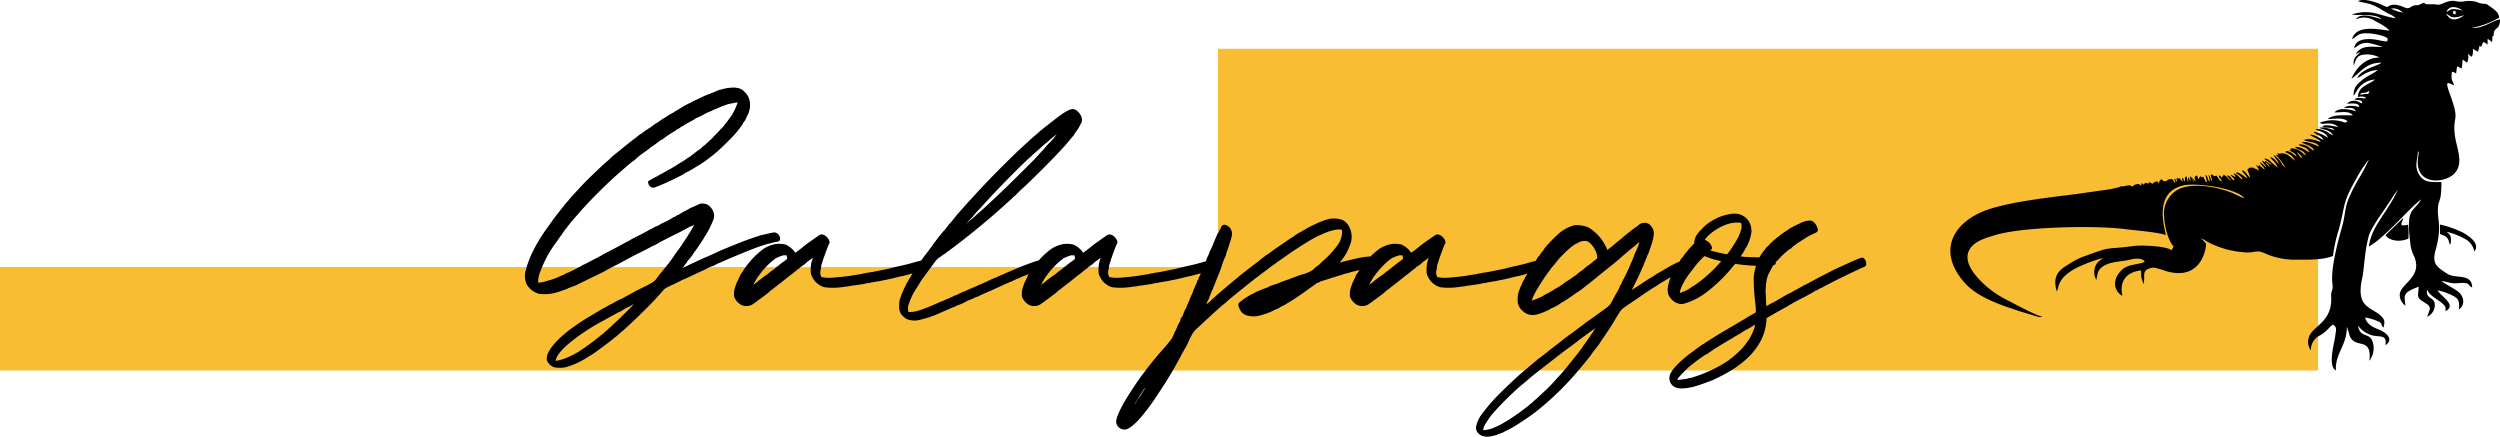 <svg xmlns="http://www.w3.org/2000/svg" width="870.329" height="152.055" viewBox="0 0 870.329 152.055">
  <g id="Group_4208" data-name="Group 4208" transform="translate(-229 -2703.262)">
    <path id="Subtraction_45" data-name="Subtraction 45" d="M5739-5008H4932v-36h424v-76h383v112Z" transform="translate(-4703 7840.238)" fill="#f9bd34"/>
    <path id="Path_5753" data-name="Path 5753" d="M72.4-88a14.873,14.873,0,0,0-3.3.4c-.3.1-.8.2-1,.3a2.388,2.388,0,0,0-.9.2c-.4.2-3.1,1.3-4.4,1.8a3.919,3.919,0,0,0-.9.4c-.2.1-.9.4-1.5.7a9.882,9.882,0,0,1-1.3.6c-.2.1-.8.4-1.5.8a23.894,23.894,0,0,0-3.5,1.9,14.8,14.8,0,0,0-1.3.8,3.329,3.329,0,0,0-1,.6c-.2.1-.4.3-.5.3a21.866,21.866,0,0,0-1.9,1.1c-.1.1-.6.4-.9.6a12.777,12.777,0,0,0-2.1,1.4,1.463,1.463,0,0,1-.5.3,12.373,12.373,0,0,0-2,1.4c-1.1.7-2.3,1.5-2.7,1.8a4.675,4.675,0,0,0-.6.5c0,.1-.1.1-.2.1a4.316,4.316,0,0,0-.9.6c-1,.8-1.9,1.5-2.1,1.6-.1.1-1.5,1.2-3.5,2.8-.5.5-1.7,1.4-2.6,2.1A26.238,26.238,0,0,0,29-62.8c-.5.4-1.1.9-1.4,1.2-.7.6-5.1,4.8-6.5,6.2-2.4,2.5-5.4,5.8-5.8,6.3a1.381,1.381,0,0,1-.3.4c-.4.3-3.2,3.9-4.9,6.1C8.7-40.7,8.4-40.2,6.8-38,3.1-32.5,1.1-28.2.1-23.8A6.917,6.917,0,0,0,.5-20a6.882,6.882,0,0,0,4.2,3.3,14.122,14.122,0,0,0,5.7-.4c1.8-.5,3.3-1.1,3.9-1.3a5.359,5.359,0,0,1,1.1-.5,3.385,3.385,0,0,0,.8-.3,1.689,1.689,0,0,1,.5-.2c.2,0,.4-.1,5.7-2.7,2.1-1,3.9-1.9,4.1-2a6.4,6.4,0,0,0,1.1-.6c.4-.2,1.5-.8,2.4-1.3.9-.4,2.2-1.1,2.8-1.4.7-.4,2.2-1.2,3.5-1.9s2.5-1.3,2.7-1.4,1.3-.6,2.4-1.2c1.2-.6,2.3-1.2,2.5-1.3a3.329,3.329,0,0,1,.6-.3c.2-.1.5-.2.7-.3a29.963,29.963,0,0,1,2.7-1.5c1.2-.6,2.7-1.4,3.1-1.6a13.013,13.013,0,0,0,1.2-.6c.6-.2,4.3-2.2,4.6-2.4a.758.758,0,0,1,.4-.2,2,2,0,0,0,.8-.3,9.249,9.249,0,0,1,1-.5l.3-.1-.5.9a5.911,5.911,0,0,0-.5.8c0,.1-2.3,3.9-2.6,4.2-.1.2-.7,1-1.2,1.9-.6.8-1.2,1.7-1.5,2a7.632,7.632,0,0,1-.8,1.1,10.986,10.986,0,0,1-.9,1.4,14.7,14.7,0,0,1-1,1.3,2.332,2.332,0,0,1-.7.9,14.814,14.814,0,0,1-1.1,1.4c-.5.7-1.3,1.6-1.8,2.2-.4.6-.9,1.2-1,1.4-.6.8-1.3,1.3-3.4,2.4-1.1.5-2.2,1.1-2.3,1.1a8.329,8.329,0,0,1-1.4.7c-.6.4-1.6.9-2.1,1.2-.6.3-1.7.9-2.6,1.4a27.875,27.875,0,0,0-3,1.5,7.431,7.431,0,0,1-1.6.8c-.1.1-.8.5-1.3.8a12.009,12.009,0,0,1-1.2.6,1.438,1.438,0,0,0-.3.2c-.1.1-.5.3-.8.5-3.1,1.8-4.5,2.6-6.6,4-.9.6-1.7,1.2-1.9,1.3-.2.2-.7.5-1.1.8C10,.3,6.7,4.8,7.8,7a4,4,0,0,0,2.3,1.9,10.8,10.8,0,0,0,3.6,0,25.753,25.753,0,0,0,7.7-3.5c.7-.4,1.5-.9,1.7-1,1.2-.8,6.8-4.9,7.7-5.8a4.431,4.431,0,0,0,.9-.7c3-2.5,6.7-6,10.4-9.7,1-1,1.9-2,2.2-2.2.2-.3.8-.9,1.3-1.5.6-.6,1.4-1.5,1.9-2.1a4.084,4.084,0,0,1,1.6-1.3c.4-.2,1.6-.8,2.7-1.3,1.2-.6,2.4-1.2,2.9-1.4.4-.2,1.4-.6,2.2-1,1.7-.8,2.5-1.2,4.7-2.2a6.893,6.893,0,0,0,1.7-.9c.1,0,.4-.2.7-.3s.9-.3,1.4-.5l1.8-.9c.6-.2,1.4-.6,1.9-.8,1.3-.6,6.6-2.8,8.6-3.6.5-.2,1.5-.6,2.1-.8a46.071,46.071,0,0,1,7.5-2.2c.5,0,1-.3,1-.6a1.953,1.953,0,0,0-1.1-2c-.5-.3-.9-.2-3.5.4-.9.2-1.7.4-1.8.4-.5.2-2.8.9-3.5,1.2-.4.1-1.4.5-2.3.8-2,.8-7.5,3-8.8,3.6-.4.2-1.6.8-2.8,1.3-1.1.5-2.6,1.1-3.2,1.4-1.5.7-3,1.4-3.9,1.8l-1,.5a11.731,11.731,0,0,1-1.1.5,4.671,4.671,0,0,1-1,.5l-.5.3.4-.6a7.051,7.051,0,0,1,.7-.9.914.914,0,0,0,.3-.5,1.866,1.866,0,0,0,.3-.4c.2-.1.4-.3.4-.4a.494.494,0,0,1,.1-.3,27.019,27.019,0,0,0,2-2.5,6.014,6.014,0,0,1,.9-1.3c.5-.7,1.9-2.7,2.1-3.1a10.477,10.477,0,0,0,1.1-1.8,1.727,1.727,0,0,1,.3-.4,34.027,34.027,0,0,0,2.7-5.4,3.645,3.645,0,0,0-.1-2.9c-.8-1.6-1.9-2.4-3.2-2.4a2.134,2.134,0,0,0-1.2.1c-.3.2-1.1.5-1.9.9a16.469,16.469,0,0,0-1.6.7,12.451,12.451,0,0,1-1.6.9,15.345,15.345,0,0,0-1.7,1l-.6.3a2.772,2.772,0,0,0-.9.5,1.74,1.74,0,0,1-.7.3l-1,.6A27.325,27.325,0,0,1,48.1-41a11.529,11.529,0,0,0-1.8,1,1.69,1.69,0,0,1-.5.2,4.132,4.132,0,0,0-1.1.5c-.5.3-.9.5-1,.6a.6.6,0,0,0-.4.1c-.1.1-1,.6-2.1,1.2-1.7.9-2.6,1.3-4.5,2.3a6.126,6.126,0,0,1-.6.4,3.287,3.287,0,0,0-.6.3c-.6.3-2.4,1.3-4.5,2.4-1,.5-2.6,1.4-3.5,1.8-.8.5-1.9,1.1-2.3,1.3-2.9,1.5-4.9,2.6-5.1,2.6-.1,0-.3.1-.3.2-.2.2-4,2.1-4.9,2.5a3.385,3.385,0,0,0-.8.3,2.146,2.146,0,0,1-.7.4c-.2.1-1,.4-1.6.7-.5.2-1.4.6-1.7.7-.4.1-.8.3-.9.3,0,.1-.4.2-.7.2-.3.1-1,.3-1.6.5a16.247,16.247,0,0,1-1.9.4H4.1v-.8A10,10,0,0,1,5-24.6a42.6,42.6,0,0,1,2.7-5.8,41.5,41.5,0,0,1,2.5-3.8c.2-.3.6-.8.9-1.3.4-.5.8-1.2,1.1-1.5.4-.6,1-1.4,1.2-1.8a7.254,7.254,0,0,0,.9-1.1,11.486,11.486,0,0,1,.8-1A6.19,6.19,0,0,1,16-42c.3-.4,1.2-1.4,2-2.3.7-.8,1.5-1.8,1.8-2.1.3-.2,1-1.1,1.7-1.8,2.4-2.6,8.5-8.6,11.1-10.7.4-.4,1.7-1.5,2.7-2.4,1.1-.9,2.1-1.7,2.3-1.8a2.181,2.181,0,0,0,.5-.4,20.883,20.883,0,0,1,3-2.4c.7-.5,1.4-1,2.4-1.8.4-.3,1.1-.8,1.6-1.1.5-.4,1.1-.8,1.4-1.1a7.762,7.762,0,0,1,.7-.4.914.914,0,0,0,.5-.3,40.126,40.126,0,0,1,3.7-2.5,3.473,3.473,0,0,0,.9-.6,2.74,2.74,0,0,1,.7-.4s.3-.2.5-.3a3.039,3.039,0,0,1,.7-.5,2.887,2.887,0,0,0,1-.6c.2-.1.5-.3,2.5-1.4a7.255,7.255,0,0,0,.9-.5,3.508,3.508,0,0,1,.8-.5,22.958,22.958,0,0,0,2.5-1.2,10.3,10.3,0,0,1,2.1-1,4.172,4.172,0,0,0,1-.5l1-.4,1.4-.6c1-.4,2-.8,2.4-.9a.31.31,0,0,0,.2-.1,12.748,12.748,0,0,1,1.8-.4,3.711,3.711,0,0,0,.9-.2c.8-.1,1.4-.2,1.4,0a21.015,21.015,0,0,1-2.2,4.8c-1,1.4-1.5,2.1-2.1,2.8a12.428,12.428,0,0,1-1.7,2c-.1,0-.1,0-.1.1s-.4.4-.8.9l-1.3,1.3a11.989,11.989,0,0,1-1.6,1.6c-.5.5-1.1,1-1.4,1.3a2.651,2.651,0,0,1-.6.5,5.1,5.1,0,0,0-1,.9,6.346,6.346,0,0,1-1.1.8c-.2.1-.9.7-1.8,1.4a4.431,4.431,0,0,0-.9.7,10.986,10.986,0,0,0-1.4.9c-.7.5-1.2.8-3.2,2a7.018,7.018,0,0,1-.9.6c-.2.1-.7.4-1,.6s-.9.5-1.3.7c-.3.2-.7.4-.8.5a6.662,6.662,0,0,0-1.1.6,14.51,14.51,0,0,0-1.8,1,18.183,18.183,0,0,0-1.9,1c-.8.4-1.1.7-1.2.9a1.763,1.763,0,0,0,.9,1.5c.5.3.8.2,2.3-.4a2.073,2.073,0,0,1,.6-.2c.1-.1.2-.1.3-.2,0-.1.2-.1.3-.1s.7-.3,1.4-.6a9.882,9.882,0,0,1,1.3-.6c.1,0,4.5-2.2,4.8-2.4,0-.1.6-.4,1.1-.7a26.078,26.078,0,0,0,3.5-2,.31.31,0,0,1,.2-.1,31.986,31.986,0,0,0,3.2-2.1c2.3-1.7,2.9-2.3,3.3-2.6a3.736,3.736,0,0,0,.7-.6c.5-.4,4.3-4.1,5.3-5.2.4-.4,1-1.1,1.4-1.6a5.3,5.3,0,0,1,.7-.9c.2-.2.9-1.2,1.1-1.5a3.018,3.018,0,0,1,.7-1.1,9,9,0,0,0,.7-1.4,9.249,9.249,0,0,1,.5-1,7.434,7.434,0,0,0,.5-4.6,5.378,5.378,0,0,0-1.6-2.8,3.792,3.792,0,0,0-2.7-1.4A2.787,2.787,0,0,0,72.4-88ZM38.5-13.5c.1.2-4.6,4.9-7.4,7.5-1,.9-1.9,1.8-2,1.8,0,.1-.4.4-.7.7a3.778,3.778,0,0,0-.9.8c-.2.1-.5.4-.9.7-.3.2-.7.6-1,.8a79.08,79.08,0,0,1-7.5,5.4c-.4.2-1,.6-1.5.8a28.386,28.386,0,0,1-3.4,1.5,15.463,15.463,0,0,1-1.5.4c-1.6.4-1.7.3-1.4-.6C11,3.9,14.4.6,19.9-3.1a70.868,70.868,0,0,1,6.2-3.8l.8-.4c.8-.5,2.1-1.2,4.3-2.4.4-.2.8-.5.9-.5,0-.1.2-.1.2-.1a4.932,4.932,0,0,0,.9-.4,22.477,22.477,0,0,1,2.5-1.4,23.41,23.41,0,0,1,2.8-1.4ZM103-36.9a1.865,1.865,0,0,0-1,.5c-1.2.8-4.6,3.2-4.9,3.5s-2.5,2-3,2.3c-.3.2-.3.2-.8-.5a7.561,7.561,0,0,0-3-2.3,10.3,10.3,0,0,0-3.5-.1,2.354,2.354,0,0,1-.8.2,13.859,13.859,0,0,0-2.2.9,7.689,7.689,0,0,0-1.5,1,26.091,26.091,0,0,0-3.7,3.5,1.866,1.866,0,0,0-.3.4,20.23,20.23,0,0,0-2.4,3.2,3.112,3.112,0,0,1-.4.6,7.174,7.174,0,0,0-.7,1.1,4.132,4.132,0,0,1-.5,1.1,6.136,6.136,0,0,1-.5,1.1,1.072,1.072,0,0,0-.2.6,5.133,5.133,0,0,0-.4,1,5.558,5.558,0,0,0-.4,2.3,2.559,2.559,0,0,0,.3,1.6,5.3,5.3,0,0,0,2.1,2.1,3.93,3.93,0,0,0,4.1-.5,4.316,4.316,0,0,1,.9-.6c0-.1.4-.3.7-.6.4-.2,1.1-.8,1.7-1.2.6-.5,1.2-.9,1.4-1.1a3.736,3.736,0,0,0,.7-.6c.3-.3.5-.5.6-.5l.6-.4a8.705,8.705,0,0,1,1.1-.9c.3-.2.6-.5.8-.6a2.181,2.181,0,0,1,.5-.4c.4-.3,2.4-1.9,3.1-2.5a7.05,7.05,0,0,0,.9-.7,1.538,1.538,0,0,0,.6-.4,2.181,2.181,0,0,1,.5-.4c.2-.2.5-.4.6-.5a3.185,3.185,0,0,1,.8-.6c.3-.2.6-.5.6-.6.1-.1.2-.2.3-.2s.2,0,.2-.1a1.866,1.866,0,0,1,.4-.3,8.3,8.3,0,0,0,1.6-1.3c.1-.1.6-.4,1-.7s.8-.6.9-.7c0-.1.2-.2.4-.3l.3-.2-.3.9a9.938,9.938,0,0,0-.7,4.2,3.6,3.6,0,0,0,.5,2.2,6.544,6.544,0,0,0,2.8,2.9,4.336,4.336,0,0,0,2.1.6,22.6,22.6,0,0,0,5.7-.2c.7-.1,1.5-.2,1.8-.2.3-.1,1-.2,1.5-.3a5.212,5.212,0,0,0,1.4-.2,2.2,2.2,0,0,0,.8-.1c.1,0,.5-.1.7-.1a6.356,6.356,0,0,0,1.5-.3c.6-.1,1.5-.2,1.8-.3,1.2-.2,3.6-.6,4.4-.8a6.53,6.53,0,0,1,1.1-.2c.4-.1,2.3-.5,4.2-1,.8-.2,1.6-.3,1.8-.4,2.2-.5,7.5-2.1,8.2-2.4.5-.3.6-.5.5-.9-.2-1.1-1.4-2-2.1-1.7a11.689,11.689,0,0,1-2,.6c-.1,0-.3.1-.4.1a69.321,69.321,0,0,1-6.9,1.7c-.7.2-1.6.4-1.9.5-.6.2-3.8.8-6.3,1.3-1.3.2-2,.3-3,.5-.4.1-1.3.3-2,.4-.8.1-1.9.3-2.5.4-1.5.2-2.9.4-4.3.5a6.268,6.268,0,0,0-1.1.1,13.8,13.8,0,0,1-1.4.1c-1.5.1-3.4-.1-3.7-.4a4.153,4.153,0,0,1-.3-2.5,3.087,3.087,0,0,0,.2-1.1,4.961,4.961,0,0,1,.3-1.3c.1-.4.3-.9.4-1.3.3-.9,1.5-4.2,1.9-5.1l.4-.9-.2-.6a3.748,3.748,0,0,0-1.6-1.7A4.5,4.5,0,0,0,103-36.9ZM90.2-30.1H91l.2.7c.2.9.3.8-1.3,2a14.707,14.707,0,0,0-1.7,1.3,15.757,15.757,0,0,0-1.5,1.2c-.5.4-1,.7-1.1.8l-1,.8a6.346,6.346,0,0,1-1.1.8c-.3.2-1.7,1.2-2.5,1.9-.3.3-1,.8-1.5,1.2-1.1.7-1.1.7-.3-.6a7.62,7.62,0,0,1,.7-1.3c.1-.2.3-.5.4-.7a3.039,3.039,0,0,1,.5-.7,28.533,28.533,0,0,1,5.4-5.8c.2-.1.5-.2.5-.4.1-.1.2-.2.3-.2a4.537,4.537,0,0,1,.8-.3,2.6,2.6,0,0,1,1-.4,4.2,4.2,0,0,0,.5-.2A1.974,1.974,0,0,1,90.2-30.1Zm98.8-50a18.408,18.408,0,0,0-3.1,2s-.3.2-.7.5c-1.4,1.1-4.7,3.6-6.3,5a14.933,14.933,0,0,1-1.4,1.2c-1.4,1.2-4.4,4-5.8,5.3-2.1,1.9-9.6,9.4-11.6,11.6-4,4.2-10.3,11.2-10.8,12a8.113,8.113,0,0,0-.6.8c-.3.3-.8.9-1.2,1.3a23.71,23.71,0,0,1-2.1,2.6c-.8.9-2.9,3.6-3.9,5.1-.2.2-1.1,1.5-2.2,2.9-1,1.3-1.9,2.6-2,2.8a11.845,11.845,0,0,0-.8,1.2,4.18,4.18,0,0,0-.7,1.1.747.747,0,0,1-.3.3,2.186,2.186,0,0,0-.3.5c-.1.1-.4.7-.8,1.3-.7,1.2-1,1.7-1.7,2.9-.2.5-.5,1-.6,1.3a23.538,23.538,0,0,0-1.7,4.4,12.786,12.786,0,0,0-.1,2.1,3.739,3.739,0,0,0,1.3,3.1,4.066,4.066,0,0,0,2.6,1.3,6.752,6.752,0,0,0,2.8-.1c.9-.2,3.8-1,3.9-1.1a.764.764,0,0,1,.5-.2,22.779,22.779,0,0,0,2.5-1c2.3-1,2.4-1.1,2.5-1.1,0,0,.4-.2.9-.4s.9-.4.9-.4a10.965,10.965,0,0,0,1.9-.8,2.707,2.707,0,0,1,.8-.3c.1,0,1.4-.6,2-.9a6.013,6.013,0,0,1,1.4-.7,15.385,15.385,0,0,0,1.9-.8,4.907,4.907,0,0,1,1-.4,1.689,1.689,0,0,0,.5-.2c.4-.3,3.5-1.6,3.5-1.6a4.932,4.932,0,0,0,.9-.4c.4-.2,2-.9,3.5-1.6,1.6-.7,3.1-1.4,3.5-1.5,1.6-.8,1.9-.9,1.9-.9a2.669,2.669,0,0,0,1-.4c.4-.2.9-.4,1.1-.5.3-.1,2.6-1,6-2.4,2.5-1,2.6-1,2.6-1.4a1.914,1.914,0,0,0-1.7-1.6,41.446,41.446,0,0,0-5.8,1.9,4.709,4.709,0,0,1-.5.2,2.706,2.706,0,0,0-.8.3c-.3.1-1.2.5-1.9.8-2.2.9-4.1,1.7-4.3,1.8a1.628,1.628,0,0,1-.6.3,3.385,3.385,0,0,0-.8.3,11.594,11.594,0,0,1-1.5.7,18.186,18.186,0,0,0-1.9.8c-.4.2-1.1.5-1.6.8a8.36,8.36,0,0,0-1.6.7,7.091,7.091,0,0,0-1.6.7c-1.1.4-2.1.9-2.9,1.2a7.981,7.981,0,0,1-1.8.8s-.6.3-1.4.6a5.727,5.727,0,0,1-1.6.7,2.506,2.506,0,0,0-.7.4c-.3.1-.9.4-1.4.6a15.86,15.86,0,0,0-1.8.8,2.944,2.944,0,0,1-.9.3s-.7.3-1.5.7c-5.1,2.2-7.5,3-9.2,2.9h-1V-11a3.861,3.861,0,0,1,.3-2.1,23.045,23.045,0,0,1,2.1-4.6c.1-.1.2-.2.2-.3,0,0,.5-.8,1.1-1.7a17.263,17.263,0,0,1,1.2-1.9c0-.2.2-.4.4-.6.1-.1.3-.3.3-.4,0,0,2.2-3,4-5.4a6.788,6.788,0,0,1,1.2-1.2,4.494,4.494,0,0,0,.9-.6,4.5,4.5,0,0,1,.9-.6c1.1-.8,1.2-.9,3.1-2.3,6-4.5,13.2-10.5,16.6-13.6.4-.3,1.1-1,2.1-1.9.5-.4,1.1-1,1.4-1.2a10.827,10.827,0,0,1,1.5-1.4l1.7-1.7c4.3-3.9,11.8-11.4,15.2-15.2a24.618,24.618,0,0,0,1.8-2.1c.2-.2.7-.8,1.1-1.3a6.093,6.093,0,0,0,.9-1.2,5.192,5.192,0,0,0,.3-.5,12.807,12.807,0,0,0,1.7-2.7,2.617,2.617,0,0,0,.2-2.8,4.546,4.546,0,0,0-2-2.1c-.2,0-.3-.1-.5-.1A3.167,3.167,0,0,0,189-80.1Zm-4.2,8.6a17.1,17.1,0,0,1-1.1,1.4c-.1.1-.7.8-1.4,1.5a13.473,13.473,0,0,0-1.5,1.7c-.5.5-2.4,2.6-3.4,3.7-3.2,3.2-8.5,8.5-10.1,10-4.4,4.2-7.5,7.1-8.9,8.3a14.664,14.664,0,0,0-1.1,1c-.2.1-.9.8-1.7,1.5a29.858,29.858,0,0,0-2.3,2c-.4.4-1.2,1.1-1.7,1.6l-1,.8.7-.8a15.557,15.557,0,0,1,1.1-1.2c.3-.5,2.3-2.7,2.4-2.8l.6-.6c.2-.3.9-1.1,1.5-1.8.6-.6,1.8-1.9,2.7-2.9,4.8-5.3,13.4-14,16.4-16.6.2-.2,1-.9,1.8-1.6s1.8-1.6,2.2-2c.5-.4,1.2-1,1.6-1.3a40.483,40.483,0,0,1,3.8-3.1c.4-.2.6-.4.6-.5a.349.349,0,0,1,.2-.1.1.1,0,0,0,.1-.1C186.4-73.4,186.2-73.1,184.8-71.5Zm18.4,34.6a1.865,1.865,0,0,0-1,.5c-1.2.8-4.6,3.2-4.9,3.5s-2.5,2-3,2.3c-.3.2-.3.2-.8-.5a7.561,7.561,0,0,0-3-2.3,10.3,10.3,0,0,0-3.5-.1,2.354,2.354,0,0,1-.8.2,13.859,13.859,0,0,0-2.2.9,7.689,7.689,0,0,0-1.5,1,26.091,26.091,0,0,0-3.7,3.5,1.866,1.866,0,0,0-.3.4,20.23,20.23,0,0,0-2.4,3.2,3.112,3.112,0,0,1-.4.6,7.174,7.174,0,0,0-.7,1.1,4.132,4.132,0,0,1-.5,1.1,6.135,6.135,0,0,1-.5,1.1,1.072,1.072,0,0,0-.2.6,5.133,5.133,0,0,0-.4,1,5.558,5.558,0,0,0-.4,2.3,2.559,2.559,0,0,0,.3,1.6,5.3,5.3,0,0,0,2.1,2.1,3.93,3.93,0,0,0,4.1-.5,4.316,4.316,0,0,1,.9-.6c0-.1.4-.3.7-.6.4-.2,1.1-.8,1.7-1.2.6-.5,1.2-.9,1.4-1.1a3.736,3.736,0,0,0,.7-.6c.3-.3.5-.5.6-.5l.6-.4a8.7,8.7,0,0,1,1.1-.9c.3-.2.6-.5.8-.6a2.182,2.182,0,0,1,.5-.4c.4-.3,2.4-1.9,3.1-2.5a7.05,7.05,0,0,0,.9-.7,1.538,1.538,0,0,0,.6-.4,2.181,2.181,0,0,1,.5-.4c.2-.2.5-.4.6-.5a3.186,3.186,0,0,1,.8-.6c.3-.2.6-.5.6-.6.1-.1.2-.2.3-.2s.2,0,.2-.1a1.866,1.866,0,0,1,.4-.3,8.3,8.3,0,0,0,1.6-1.3c.1-.1.6-.4,1-.7s.8-.6.9-.7c0-.1.2-.2.4-.3l.3-.2-.3.9a9.938,9.938,0,0,0-.7,4.2,3.6,3.6,0,0,0,.5,2.2,6.544,6.544,0,0,0,2.8,2.9,4.336,4.336,0,0,0,2.1.6,22.6,22.6,0,0,0,5.7-.2c.7-.1,1.5-.2,1.8-.2.3-.1,1-.2,1.5-.3a5.212,5.212,0,0,0,1.4-.2,2.2,2.2,0,0,0,.8-.1c.1,0,.5-.1.7-.1a6.356,6.356,0,0,0,1.5-.3c.6-.1,1.5-.2,1.8-.3,1.2-.2,3.6-.6,4.4-.8a6.53,6.53,0,0,1,1.1-.2c.4-.1,2.3-.5,4.2-1,.8-.2,1.6-.3,1.8-.4,2.2-.5,7.5-2.1,8.2-2.4.5-.3.6-.5.5-.9-.2-1.1-1.4-2-2.1-1.7a11.689,11.689,0,0,1-2,.6c-.1,0-.3.1-.4.1a69.321,69.321,0,0,1-6.9,1.7c-.7.2-1.6.4-1.9.5-.6.2-3.8.8-6.3,1.3-1.3.2-2,.3-3,.5-.4.1-1.3.3-2,.4-.8.1-1.9.3-2.5.4-1.5.2-2.9.4-4.3.5a6.268,6.268,0,0,0-1.1.1,13.8,13.8,0,0,1-1.4.1c-1.5.1-3.4-.1-3.7-.4a4.153,4.153,0,0,1-.3-2.5,3.087,3.087,0,0,0,.2-1.1,4.961,4.961,0,0,1,.3-1.3c.1-.4.3-.9.4-1.3.3-.9,1.5-4.2,1.9-5.1l.4-.9-.2-.6a3.748,3.748,0,0,0-1.6-1.7A4.5,4.5,0,0,0,203.2-36.9Zm-12.8,6.8h.8l.2.7c.2.9.3.8-1.3,2a14.706,14.706,0,0,0-1.7,1.3,15.755,15.755,0,0,0-1.5,1.2c-.5.4-1,.7-1.1.8l-1,.8a6.346,6.346,0,0,1-1.1.8c-.3.2-1.7,1.2-2.5,1.9-.3.3-1,.8-1.5,1.2-1.1.7-1.1.7-.3-.6a7.62,7.62,0,0,1,.7-1.3c.1-.2.3-.5.4-.7a3.039,3.039,0,0,1,.5-.7,28.533,28.533,0,0,1,5.4-5.8c.2-.1.5-.2.5-.4.1-.1.2-.2.3-.2a4.537,4.537,0,0,1,.8-.3,2.6,2.6,0,0,1,1-.4,4.2,4.2,0,0,0,.5-.2A1.974,1.974,0,0,1,190.4-30.1Zm89.1-12.1a8.113,8.113,0,0,1-1.1.3,42.546,42.546,0,0,0-6.7,3.1c-.5.3-1.2.7-1.7,1a21.865,21.865,0,0,0-1.9,1.1,6.346,6.346,0,0,1-1.1.8c-.1,0-2,1.3-2.7,1.8a8.652,8.652,0,0,0-1,.7c-.2.1-1.5,1-2.8,1.9a31.647,31.647,0,0,1-2.7,1.9c-.2.2-1.2.9-2.2,1.7a13.5,13.5,0,0,1-1.1.9c-.4.3-.9.7-1.1.8a7.051,7.051,0,0,1-.9.7c-.8.6-1.9,1.5-3.7,2.9-.9.8-1.8,1.5-2,1.7-.2.1-.7.6-1.1.9-.5.4-1,.8-1.2,1-.2.1-.5.5-.8.7-.9.7-3.4,2.9-4.7,4.1a20.408,20.408,0,0,1-2,1.7c-.3.3-.6.7-.7.7,0,.1-.1.1-.1,0a.349.349,0,0,1,.1-.2c.1,0,.3-.4.4-.9.3-.8.5-1.1.8-1.8a1.08,1.08,0,0,0,.3-.7c0-.1,0-.3.1-.3,0,0,.2-.5.4-.9a4.781,4.781,0,0,1,.5-1.2c.1-.2.2-.5.3-.7,0-.2.2-.5.2-.6a1.143,1.143,0,0,0,.3-.7c.2-.5.9-2.3,1.7-4.2.2-.6.6-1.5.7-2a27.383,27.383,0,0,1,1.3-3.4,3.385,3.385,0,0,0,.3-.8,1.884,1.884,0,0,1,.2-.8c.2-.5.8-2.2,1.6-4.9.5-1.7.2-3-1-3.9-1.1-.7-1.8-.6-2.2.6-.2.3-.3.6-.4.7a.758.758,0,0,0-.2.4,2.74,2.74,0,0,1-.4.7c-.4.7-1.3,2.9-1.7,3.9-.1.3-.4.9-.5,1.2l-.7,1.4a6.713,6.713,0,0,1-.6,1.5,10.411,10.411,0,0,0-.5,1.2c0,.3-.3.7-.4,1a2,2,0,0,0-.3.8,15.625,15.625,0,0,1-1,2.4,1.1,1.1,0,0,0-.3.6,2,2,0,0,1-.3.8,2.263,2.263,0,0,0-.4.9.855.855,0,0,1-.3.6c-.1,0-.2.3-.2.5a2.073,2.073,0,0,0-.2.6,8.919,8.919,0,0,0-.5,1c-.2.5-.5,1.2-.7,1.6a4.329,4.329,0,0,1-.4,1.1c-.1.2-.3.7-.5,1.1a4.418,4.418,0,0,0-.3.8c0,.1-.3.6-.5,1.2a5.94,5.94,0,0,0-.5,1.2,15.557,15.557,0,0,1-.7,1.4,14.125,14.125,0,0,0-.6,1.5,3.809,3.809,0,0,1-.8,1.3,4.331,4.331,0,0,0-.1.5,9.331,9.331,0,0,1-.7,1.5,2.185,2.185,0,0,0-.3.5,8.721,8.721,0,0,1-.6,1.5c-.3.6-.7,1.4-.8,1.7-.6,1.4-.6,1.4-3,4.3-1.8,2-2.3,2.6-2.8,3.2a5.018,5.018,0,0,0-.6.8c-.1,0-.3.3-.5.5-.3.3-.6.8-.8,1-1,1.2-2.8,3.6-4.4,5.8-1.9,2.7-4.2,6.3-5.4,8.4-2.1,3.9-2.7,5.7-2.4,6.7a2.586,2.586,0,0,0,2.1,1.9c.7.2,1.4,0,2.8-1a23.325,23.325,0,0,0,3-2.9,71.912,71.912,0,0,0,5.8-7.8c.7-1.1,1.5-2.2,1.7-2.6.8-1.1,3.6-5.7,4.3-7a9.011,9.011,0,0,0,.5-.9c1.2-2.1,1.7-3.1,2.4-4.4.5-.9,1-1.8,1.1-1.9.2-.3,1.5-3.1,1.5-3.2,0,0,.3-.5.6-1.1a10.445,10.445,0,0,1,1.5-2c.5-.4,1.4-1.3,2.1-1.9.6-.6,1.7-1.6,2.5-2.3.7-.7,1.8-1.7,2.4-2.2,1.6-1.5,2.4-2.1,3.5-3,.5-.5,1-.9,1.1-1,.7-.6,5.5-4.5,6.8-5.5.6-.5,1.3-1,1.6-1.3.4-.3,3.7-2.8,5.2-3.9a7.976,7.976,0,0,1,.8-.6,3.186,3.186,0,0,1,.8-.6c.3-.2.7-.5.7-.5.2-.2,2-1.4,5.1-3.6,2-1.4,5.8-3.8,7.5-4.8,1.1-.6,2.5-1.4,2.6-1.4a10.4,10.4,0,0,0,1.2-.5c2.8-1.3,5.7-2,6.9-1.6.5.2.5.2.5.9a8.734,8.734,0,0,1-1.4,4.5,31.1,31.1,0,0,1-5.5,6l-1.2,1.2c-.3.2-.8.6-1.1.8a4.677,4.677,0,0,0-.6.5c-.4.7-2.3,1.6-4.4,2.2a11.8,11.8,0,0,0-1.8.6c-.8.3-1.6.6-1.9.7-.2.1-.5.2-.7.3a1.854,1.854,0,0,1-.7.2c-.5.2-2.5.9-3.1,1.2-.3.1-.8.3-1.1.4a13.786,13.786,0,0,0-2,.7,5.393,5.393,0,0,1-1.3.6,20.589,20.589,0,0,0-2.5,1c-.3.2-.5.3-.5.2a4.2,4.2,0,0,1-.5.2,2.622,2.622,0,0,1-.9.5,3.288,3.288,0,0,1-.6.3,2.186,2.186,0,0,1-.5.3,20.333,20.333,0,0,0-3.7,2.6c-.2.5-.2.8.2,1.6a3.661,3.661,0,0,0,2.7,2.4A8.574,8.574,0,0,0,255-9a29.683,29.683,0,0,0,4.5-1.5,23.474,23.474,0,0,1,2.4-1.1,6.126,6.126,0,0,0,.6-.4c.2-.1.9-.5,1.4-.7,1.6-.9,5.2-3.2,7.1-4.6.3-.2,1.1-.8,1.8-1.3s1.6-1.1,2-1.4a1.827,1.827,0,0,1,1-.6c.1,0,.2-.1.3-.1a6.134,6.134,0,0,1,1.1-.5c.6-.1,2-.6,3.2-1,1.1-.3,2.3-.7,2.6-.8a14.242,14.242,0,0,0,1.6-.5,7.322,7.322,0,0,1,1.6-.4,15.6,15.6,0,0,1,2.1-.6c1.6-.4,4.2-1,5.3-1.2,1-.1,1.4-.1,2.1-.2,1.1-.1,1.5-.3,1.5-.7a2.743,2.743,0,0,0-1-2.4,3.475,3.475,0,0,0-1.3-.2,23.079,23.079,0,0,0-3.7.3c-2.1.4-6.3,1.4-8.4,2-.3.1-.2,0,.3-.5a17.788,17.788,0,0,0,3.6-6,7.372,7.372,0,0,0,.6-2.5c.1-2.5-1-4.9-2.8-5.9a6.841,6.841,0,0,0-3.1-.6A5.549,5.549,0,0,0,279.5-42.2ZM218.1,12.5a8.089,8.089,0,0,1-1.2,2.2,8.755,8.755,0,0,0-.7,1.2c-.1.1-.2.5-.4.7a37.414,37.414,0,0,1-2.4,3.7,5.91,5.91,0,0,0-.5.8,5.9,5.9,0,0,1-.9,1.3c-.5.7-.9,1.4-1,1.5a3.172,3.172,0,0,1-.5.6c-.3.3-.3.3.1-.5.6-1.2,2-3.6,2.5-4.3a7.232,7.232,0,0,1,.4-.7,4.315,4.315,0,0,1,.6-.9c.3-.5.6-.9.6-.9a3.023,3.023,0,0,1,.6-.9,6.308,6.308,0,0,0,.7-1,2.181,2.181,0,0,1,.4-.5,6.605,6.605,0,0,1,.9-1.2,4.875,4.875,0,0,1,.8-1.1Zm99.3-49.4a1.865,1.865,0,0,0-1,.5c-1.2.8-4.6,3.2-4.9,3.5s-2.5,2-3,2.3c-.3.2-.3.2-.8-.5a7.561,7.561,0,0,0-3-2.3,10.3,10.3,0,0,0-3.5-.1,2.354,2.354,0,0,1-.8.2,13.857,13.857,0,0,0-2.2.9,7.69,7.69,0,0,0-1.5,1,26.091,26.091,0,0,0-3.7,3.5,1.866,1.866,0,0,0-.3.4,20.229,20.229,0,0,0-2.4,3.2,3.113,3.113,0,0,1-.4.6,7.172,7.172,0,0,0-.7,1.1,4.133,4.133,0,0,1-.5,1.1,6.136,6.136,0,0,1-.5,1.1,1.072,1.072,0,0,0-.2.6,5.135,5.135,0,0,0-.4,1,5.558,5.558,0,0,0-.4,2.3,2.559,2.559,0,0,0,.3,1.6,5.3,5.3,0,0,0,2.1,2.1,3.93,3.93,0,0,0,4.1-.5,4.315,4.315,0,0,1,.9-.6c0-.1.4-.3.7-.6.4-.2,1.1-.8,1.7-1.2.6-.5,1.2-.9,1.4-1.1a3.735,3.735,0,0,0,.7-.6c.3-.3.5-.5.6-.5l.6-.4a8.7,8.7,0,0,1,1.1-.9c.3-.2.6-.5.8-.6a2.181,2.181,0,0,1,.5-.4c.4-.3,2.4-1.9,3.1-2.5a7.052,7.052,0,0,0,.9-.7,1.538,1.538,0,0,0,.6-.4,2.181,2.181,0,0,1,.5-.4c.2-.2.5-.4.6-.5a3.185,3.185,0,0,1,.8-.6c.3-.2.6-.5.6-.6.1-.1.2-.2.3-.2s.2,0,.2-.1a1.865,1.865,0,0,1,.4-.3,8.3,8.3,0,0,0,1.6-1.3c.1-.1.6-.4,1-.7s.8-.6.9-.7c0-.1.2-.2.4-.3l.3-.2-.3.9a9.938,9.938,0,0,0-.7,4.2,3.6,3.6,0,0,0,.5,2.2,6.543,6.543,0,0,0,2.8,2.9,4.336,4.336,0,0,0,2.1.6,22.6,22.6,0,0,0,5.7-.2c.7-.1,1.5-.2,1.8-.2.3-.1,1-.2,1.5-.3a5.212,5.212,0,0,0,1.4-.2,2.2,2.2,0,0,0,.8-.1c.1,0,.5-.1.7-.1a6.356,6.356,0,0,0,1.5-.3c.6-.1,1.5-.2,1.8-.3,1.2-.2,3.6-.6,4.4-.8a6.529,6.529,0,0,1,1.1-.2c.4-.1,2.3-.5,4.2-1,.8-.2,1.6-.3,1.8-.4,2.2-.5,7.5-2.1,8.2-2.4.5-.3.6-.5.5-.9-.2-1.1-1.4-2-2.1-1.7a11.688,11.688,0,0,1-2,.6c-.1,0-.3.1-.4.1a69.322,69.322,0,0,1-6.9,1.7c-.7.2-1.6.4-1.9.5-.6.2-3.8.8-6.3,1.3-1.3.2-2,.3-3,.5-.4.1-1.3.3-2,.4-.8.1-1.9.3-2.5.4-1.5.2-2.9.4-4.3.5a6.268,6.268,0,0,0-1.1.1,13.8,13.8,0,0,1-1.4.1c-1.5.1-3.4-.1-3.7-.4a4.153,4.153,0,0,1-.3-2.5,3.087,3.087,0,0,0,.2-1.1,4.961,4.961,0,0,1,.3-1.3c.1-.4.3-.9.4-1.3.3-.9,1.5-4.2,1.9-5.1l.4-.9-.2-.6a3.748,3.748,0,0,0-1.6-1.7A4.5,4.5,0,0,0,317.4-36.9Zm-12.8,6.8h.8l.2.7c.2.9.3.8-1.3,2a14.709,14.709,0,0,0-1.7,1.3,15.757,15.757,0,0,0-1.5,1.2c-.5.4-1,.7-1.1.8l-1,.8a6.347,6.347,0,0,1-1.1.8c-.3.2-1.7,1.2-2.5,1.9-.3.3-1,.8-1.5,1.2-1.1.7-1.1.7-.3-.6a7.62,7.62,0,0,1,.7-1.3c.1-.2.3-.5.4-.7a3.039,3.039,0,0,1,.5-.7,28.533,28.533,0,0,1,5.4-5.8c.2-.1.5-.2.5-.4.1-.1.2-.2.3-.2a4.537,4.537,0,0,1,.8-.3,2.6,2.6,0,0,1,1-.4,4.206,4.206,0,0,0,.5-.2A1.974,1.974,0,0,1,304.6-30.1Zm82.9-10a3.907,3.907,0,0,1-.5.4,57.756,57.756,0,0,0-4.9,3.8,8.7,8.7,0,0,1-1.1.9,4.43,4.43,0,0,1-.9.7,32.56,32.56,0,0,1-3.6,2.9c-.1,0-.3-.4-.4-.8a15.712,15.712,0,0,0-6-7c-1.4-.8-4.6-1.2-5.5-.7l-.6.2a13.2,13.2,0,0,0-4,2.3,60.666,60.666,0,0,0-4.4,4.4c0,.1-.2.3-.4.5a6.07,6.07,0,0,0-.7,1,1.47,1.47,0,0,1-.5.6,4.5,4.5,0,0,0-.6.9,2.853,2.853,0,0,1-.7.8,1.38,1.38,0,0,1-.3.4,2.789,2.789,0,0,1-.5.9,10.989,10.989,0,0,0-.9,1.4c-.2.3-.7,1-1,1.4s-.7,1.2-1,1.7a6.36,6.36,0,0,1-.6,1,.55.55,0,0,0-.3.5.367.367,0,0,1-.1.3,7.455,7.455,0,0,0-1,2,2.146,2.146,0,0,1-.4.7c0,.1-.2.5-.3.9a8.286,8.286,0,0,0-.7,3.5,4.469,4.469,0,0,0,1.4,3.6c1.7,1.7,3.6,2,6.3,1a29.023,29.023,0,0,0,2.8-1.2,8.433,8.433,0,0,1,1.5-.8,13.821,13.821,0,0,0,2.9-1.7c.5-.3.9-.5,1-.6.9-.5,2.6-1.7,3.3-2.2.5-.3,1.1-.8,1.5-1,.3-.2.9-.6,1.4-1s1.1-.9,1.4-1.1c.9-.7,4.4-3.5,6.3-5.1.7-.5,1.5-1.2,1.8-1.4.5-.4,1.3-1,4.2-3.5.4-.4,1.1-.9,1.5-1.3.3-.3,1-.8,1.4-1.2.4-.3,1.2-1,1.8-1.4a15.794,15.794,0,0,1,1.6-1.4l.6-.5-.2.5c-.1.3-.3.9-.4,1.3a15.621,15.621,0,0,1-1,2.4,15.569,15.569,0,0,0-.6,1.5,5.133,5.133,0,0,1-.4,1,4.875,4.875,0,0,0-.3.7,2.389,2.389,0,0,1-.3.7,6.661,6.661,0,0,0-.3.7c-.1.4-.5,1.1-.7,1.7a7.913,7.913,0,0,0-.5,1c0,.1-1.6,3.2-1.7,3.3a.367.367,0,0,0-.1.3,1.1,1.1,0,0,1-.3.6,1.237,1.237,0,0,1-.2.3c.1,0,0,.3-.2.6-.2.4-.6,1.2-1,1.9a21.867,21.867,0,0,0-1.1,2,8.789,8.789,0,0,0-.7,1.3c-.8,1.3-.9,1.4-3.5,3.3-2.9,2.1-5,3.6-5.8,4.1A9.766,9.766,0,0,1,367.6-5c-1,.8-3.7,2.8-5.4,4-3.9,3.1-5.7,4.4-6.5,5.1-1.5,1.2-2.2,1.7-2.6,2A6.189,6.189,0,0,0,352,7c-.4.3-1.4,1.2-2.3,1.9-3.3,2.8-4.6,3.9-7.5,6.7-2.8,2.7-3.3,3.1-6.1,6.2-.7.8-2.2,2.7-3.2,4a10.8,10.8,0,0,0-1.7,3.7,2.4,2.4,0,0,0,.5,2.3,3.67,3.67,0,0,0,1.8,1.1c1.4.4,3.8-.1,6-1.1a2.812,2.812,0,0,0,1.1-.5,33.627,33.627,0,0,0,4.4-2.4c2.4-1.5,5-3.3,6.8-4.7A101.455,101.455,0,0,0,366.6,9.7c2.1-2.5,3.9-4.7,4.4-5.5a14.7,14.7,0,0,1,1-1.3c.2-.3.7-.9,1-1.3s.7-1,.9-1.3c.1-.2.4-.6.5-.8.1-.1.4-.6.8-1.1,1.4-2.1,2.7-4,4.5-7.1,1.4-2.3,1.6-2.5,3-3.5s4.5-3,6.3-4.3c.4-.3,3.9-2.6,4.2-2.7.1-.1.9-.6,1.8-1.2,1.7-1,4-2.4,5.4-3.1a12.9,12.9,0,0,1,1.6-.9c.5-.3,1.4-.7,2-1a19.634,19.634,0,0,1,2.2-.9c1.1-.3,1.3-.7.9-1.5a1.257,1.257,0,0,0-1.4-.9c-1,0-4.6,1.4-7.3,2.9-.4.3-1.2.7-1.7,1s-1.7,1-2.6,1.5c-.9.6-2.1,1.4-2.7,1.7-.6.4-2.2,1.4-3.5,2.3-1.4.9-2.7,1.8-3,1.9l-.4.3.9-1.9c1.2-2.3,2.5-5.1,2.5-5.2l.8-1.8c.1-.1.2-.5.4-.9a4.329,4.329,0,0,1,.5-1.2,11.219,11.219,0,0,1,.5-1.3,2.564,2.564,0,0,1,.4-.9c.1-.2.2-.5,1.1-3.1,1.1-3.4,1.2-4.9.2-6.2a3.178,3.178,0,0,0-1-1,2.016,2.016,0,0,0-1.1-.3A2.764,2.764,0,0,0,387.5-40.1Zm-17.3,5.4a8.375,8.375,0,0,1,3,4.7c0,.3.1.7.1.9.1.3,0,.4-.7,1-.4.3-.8.6-.9.7a16.746,16.746,0,0,1-2.1,1.6c-.1,0-.3.2-.6.5a15.287,15.287,0,0,1-2,1.5,9.232,9.232,0,0,0-.9.8c-.2.2-.3.3-.4.3l-1.2.8c-.6.5-1.3.9-1.4,1s-.6.3-1,.6a9.379,9.379,0,0,1-1.2.9,8.652,8.652,0,0,0-1,.7,7.257,7.257,0,0,0-.9.5,5.3,5.3,0,0,0-1,.6,30.4,30.4,0,0,1-3.1,1.7c-.3.2-.8.5-1.1.7-.3.1-.9.4-1.4.6s-1.3.5-1.8.7a4.417,4.417,0,0,1-.8.3,4.705,4.705,0,0,1,.2-.5,4.708,4.708,0,0,0,.3-.9,23.875,23.875,0,0,1,1.6-3.2,3.112,3.112,0,0,1,.4-.6,58.073,58.073,0,0,1,3.2-4.9c.3-.4.7-1,.9-1.2a7.444,7.444,0,0,1,.9-1.2,14.96,14.96,0,0,0,1.1-1.3c2-2.7,5.9-6.2,7.2-6.7a1.628,1.628,0,0,0,.6-.3,4.621,4.621,0,0,1,2.5-.7A2.235,2.235,0,0,1,370.2-34.7Zm2.7,30c-.4.5-.7.9-.7.9a2.79,2.79,0,0,1-.5.9c-.3.4-1,1.5-1.6,2.3-.5.8-1.2,1.7-1.4,2s-.4.5-.4.6-2.5,3.4-4.6,5.9a48.957,48.957,0,0,1-4,4.7c-2.2,2.5-2.9,3.2-4.1,4.4-.8.7-2.1,1.9-2.8,2.6-.8.7-1.6,1.4-1.8,1.6a3.735,3.735,0,0,1-.7.6c-.3.2-.8.7-1.3,1.1-1,.8-2.8,2.1-3.3,2.5-4.5,3.1-6.9,4.4-9.3,5.3a13.886,13.886,0,0,1-2.3.5c-.8.1-.9.1-1-.1a4.644,4.644,0,0,1,.7-2.2,41.039,41.039,0,0,1,2.3-3.4,106.943,106.943,0,0,1,10.1-10.1l1-.8a5.073,5.073,0,0,1,.7-.6c.8-.7,1.2-1,1.4-1.2.4-.4,5.5-4.4,7.7-6.1.9-.7,1.7-1.3,4-3.1.7-.5,1.6-1.2,1.9-1.4s2-1.4,3.7-2.8c2.7-2,5.5-4,6.7-4.9h0C373.4-5.5,373.2-5.2,372.9-4.7Zm48-39.4h-.6a17.449,17.449,0,0,0-7.6,2.7,12.265,12.265,0,0,0-2.8,2.3c-1.9,1.8-2.7,3.1-2.8,4.6a1.159,1.159,0,0,1-.4,1c-.2.2-.4.3-.4.4s-.1.2-.3.3c-.3.3-2.5,2.9-2.5,3a2.993,2.993,0,0,1-.7.9,4.484,4.484,0,0,0-.7,1c0,.1-.2.4-.8,1.1a5.765,5.765,0,0,0-.5.9,11.9,11.9,0,0,0-.9,1.5,4.171,4.171,0,0,0-.5,1c0,.1-.1.2-.1.3-.1,0-.3.5-.5,1-1.1,3.1-1.3,4.9-.5,6.3a6.136,6.136,0,0,0,1.7,1.9,5.91,5.91,0,0,0,1.4.6,3.065,3.065,0,0,0,1.9,0,22.012,22.012,0,0,0,7.6-3.9,49.094,49.094,0,0,0,5.8-5.1c.5-.5,1.1-1.2,1.4-1.5s.9-1,1.3-1.5.9-1.1,1.2-1.4l.4-.5,1,.2a60.482,60.482,0,0,0,11.1.5c1.7-.2,2-.3,1.8-.9a3.325,3.325,0,0,0-1.2-1.4c-.2,0-2,0-4-.1-3.6,0-7.1-.2-7.1-.5l.4-.6a13.966,13.966,0,0,0,1.4-2.3,8.8,8.8,0,0,0,.6-1,14.291,14.291,0,0,0,1.5-4.8,7.5,7.5,0,0,0-.1-1.2A5.445,5.445,0,0,0,420.9-44.1Zm2.6,3.2a8.481,8.481,0,0,1-.1,2.3.52.52,0,0,0-.2.4,12.611,12.611,0,0,1-1.3,3,45.109,45.109,0,0,1-3,4.6c-.5.7-.5.7-1.6.5-1.8-.4-3.1-.7-4.2-1l-1.2-.3.4-.4c.5-.4.5-.5.4-.9a3.734,3.734,0,0,0-2.3-2.3l-.3-.1.3-.5c2.4-3.1,7.3-5.8,10.9-5.9h.5C423-41.5,423.3-41.4,423.5-40.9ZM410.6-29.8a23.31,23.31,0,0,0,4.7,1.5c.6.2,1.2.3,1.2.4.1.1-.2.4-2.3,2.7a66.745,66.745,0,0,1-5.3,4.7,3.083,3.083,0,0,0-.7.5c-.3.2-.8.6-1,.7s-.5.3-.7.4a15.443,15.443,0,0,1-2.2,1.4c-.2.1-.5.2-.5.3a4.71,4.71,0,0,0-.5.2,1.854,1.854,0,0,0-.7.2,2.389,2.389,0,0,1-.7.3c-.4.1-.5,0-.4-.2a5.64,5.64,0,0,0,.1-.7,14.68,14.68,0,0,1,1.5-3.4,1.689,1.689,0,0,0,.2-.5l.6-.8a6.129,6.129,0,0,1,.5-.8s2.1-2.8,2.9-3.8c.4-.5,1.2-1.4,1.9-2.1.8-.8,1-1,1.2-1ZM447-41.7h-.2a7.67,7.67,0,0,0-2.8.8,6.134,6.134,0,0,1-1.1.5l-1.6.8a2.79,2.79,0,0,1-.9.5s-1.6,1.1-2.1,1.4a1.727,1.727,0,0,1-.4.3,6.605,6.605,0,0,0-1.2.9,33.83,33.83,0,0,0-3.3,2.8,5.494,5.494,0,0,1-1.1,1.1,21.963,21.963,0,0,0-1.4,1.8,10.263,10.263,0,0,0-.7,1,15.124,15.124,0,0,0-1.3,2.6,20.593,20.593,0,0,0-.7,2.5,12.053,12.053,0,0,0-.4,4.1c0,2,.2,4.4.4,6.3.3,2.4.4,4.2.2,4.5a7.2,7.2,0,0,1-1,.6,8.787,8.787,0,0,1-1.3.7c-.2.2-.8.5-1.4.9-2.4,1.4-4.7,2.8-5.3,3.1-.3.2-.8.5-1.1.7-1.7.9-5.2,3.1-7.5,4.6a2.84,2.84,0,0,1-1,.6c-.3.2-2.5,1.8-2.9,2.1-.2.2-.9.7-1.6,1.2-3.4,2.6-6.1,5.4-6.7,7.1a3.242,3.242,0,0,0,2.1,4.2c1.2.4,2.9.3,5.7-.3a55.18,55.18,0,0,0,5.3-1.8c.4-.1,1-.4,1.4-.5,1.1-.5,3.9-1.9,5.1-2.6,6.5-3.7,10.7-8.2,12.5-13.2a18.722,18.722,0,0,0,1-4.8c0-.9,0-.9.8-1.4a20.894,20.894,0,0,0,2.1-1.2c.9-.5,1.9-1.1,2.2-1.2a5.421,5.421,0,0,1,1.1-.6,3,3,0,0,1,1.1-.6c.2-.2.6-.4.7-.5a13.243,13.243,0,0,0,1.4-.8c.6-.3,1.5-.8,2.1-1.1.5-.3,1.1-.6,1.3-.7a9.248,9.248,0,0,0,1-.5c.4-.2,1.2-.7,1.8-1a11.3,11.3,0,0,0,1.5-.9,1.689,1.689,0,0,1,.5-.2.438.438,0,0,0,.3-.1,5.713,5.713,0,0,1,1.5-.8c.7-.4,2.3-1.2,3.4-1.8,3.5-1.8,10.6-5.2,11.5-5.5.6-.2.6-1.4,0-2.2-.4-.6-.8-.6-1.8-.2-.5.2-1.4.6-2,.9-.6.2-1.6.7-2.3,1s-1.7.8-2.4,1.1c-1.1.5-1.6.7-6.4,3.2-2,1-4.1,2.2-5.1,2.7a2.389,2.389,0,0,1-.7.3,8.8,8.8,0,0,1-1,.6c-.4.2-1.1.6-1.6.9a14.509,14.509,0,0,0-1.8,1,4.932,4.932,0,0,1-.9.4s-1.3.7-2.8,1.6-3.2,1.8-3.8,2.1c-.5.3-1.2.7-1.4.8l-.3.3v-.5c-.1-.5-.1-1.3-.2-3.5a21.428,21.428,0,0,1,.3-5.8,10.508,10.508,0,0,1,1.2-3.1c.2-.3.5-.9.7-1.3s.6-.9.7-1.1l.4-.4a2.48,2.48,0,0,1,.8-.9c.5-.5.9-1,1-1.1.5-.5,1.2-1.2,1.8-1.7a8.7,8.7,0,0,1,1.1-.9,1.521,1.521,0,0,1,.6-.4c.1,0,.2-.1.3-.2a6.912,6.912,0,0,1,1.4-1.2.536.536,0,0,0,.4-.3c.2-.1.4-.3.6-.4.6-.4,1.1-.7,2.2-1.4a17.918,17.918,0,0,1,3.3-1.8c1.1-.5,1.3-.6,1.3-1.2a4.518,4.518,0,0,0-1.4-2.5A1.746,1.746,0,0,0,447-41.7ZM428.3-6.1a7.211,7.211,0,0,1-.6,2.4A18.35,18.35,0,0,1,425.8,0a3.907,3.907,0,0,0-.4.5A17.066,17.066,0,0,1,423,3.4a32.894,32.894,0,0,1-5.9,4.7A48.988,48.988,0,0,1,405.9,13a7.925,7.925,0,0,0-1.7.4c-.6.1-1.6.2-2.3.3-.9.1-1.1,0-1.2-.1-.1-.4.5-1.2,2.4-3.1a20.126,20.126,0,0,1,3.4-3,13.444,13.444,0,0,1,1.4-1.1c.8-.6,3-2.1,3.1-2.1a5.909,5.909,0,0,0,.8-.5c.5-.3,1.4-.9,2.1-1.4.7-.4,1.4-.8,1.5-.9a3.112,3.112,0,0,1,.6-.4c2.2-1.3,2.7-1.6,3-1.8l.4-.2a1.521,1.521,0,0,0,.6-.4c.5-.3,1.7-1,3.3-1.9.2-.2.4-.3.5-.4.2-.1.9-.5,2-1.1.2-.1.9-.5,1.5-.9a4.172,4.172,0,0,1,1-.5Z" transform="translate(412 2822)" stroke="#000" stroke-width="0.5"/>
    <path id="Path_5743" data-name="Path 5743" d="M130.986,1215.766a2.677,2.677,0,0,1,1.7,1.874l-1.7-1.874a4.331,4.331,0,0,0-1.045-.484c.568,1.25,1.126,1.137,1.529,2.294-.889-.651-1.129-1.29-2.294-1.785.506,1.167,1.406,1.363,1.765,2.627l-2.074-1.656c-.009.028-.031.119-.041.147l-.136.312c-.009-.039-.053.111-.039.117l-.726-.734c.234.958.7.859,1.01,2.023l-1.051-.517c-.789-.092-.217-.067-.806-.411l-1.331-.045c-.017.008-.078.045-.094.056l-.814.635a21.942,21.942,0,0,1,1.043,2.83c-1.341-.937-1.213-2.1-2.9-2.635.525,1.293,1.406,1.5,1.952,2.944-.879-.522-1.181-.873-1.9-1.34-.059-.041-.973-.564-1-.573-1.638-.548-.676-.184-1.049.156a4.889,4.889,0,0,1,2.324,1.975c-1.526-.226-.9-1.288-3.262-2.03.322.715.348.264.817,1.313l-1.89-.917c.515.968,1.292,1.073,1.415,1.983-1.315-.144-.892-1.5-2.689-1.668.54.807.89.739,1.274,1.785-1-.69-.27-.676-2.294-2.03l-.642.915c-.019-.044-.086.1-.123.156-.42-.728-.069-.565-1.02-.832.3,1.321.675.709,1.042,2.04-.821-.256-.483-.178-1.078-.979-.3-.4-.518-.7-.781-1.012a1,1,0,0,0-.156.083l-.419.145c-.444,0-1.76-1.662-1.2.476.186.711.239.089.294,1.295-.809-.881-.348-1.406-1.268-2.3l.5,2.406c-1.149-.757-.264-1.491-1.635-2.405a11.616,11.616,0,0,1,.615,2.549c-.839-.286-.286.17-.768-.792-1.093-2.174-.5-.909-.761-.846-.011,0-.064.037-.077.039a.712.712,0,0,1-.084.011c-.061-.009-.469-.336-.636-.45l-.734,1.195a3.381,3.381,0,0,0-.443-1.477l-.822.534.389,1.677c-.559-.523-.237-.459-.657-1.093-.528.9.265.115-.189,1.167l-.312-1.485a.192.192,0,0,0-.086,0l-.156-.011a.416.416,0,0,1-.077-.026l-.34-.391c-.012-.08-.062-.108-.133-.156l.166,1.977-.675-1.58c-.412.737.116,1.134-.222,1.718l-.511-2.03c-.768.573-.511.425-.511,1.774-1.039-.845.036-.625-1.049-1.3l.214,1.485c-1.732-2.115-.861-.846-2.224-1.2.241.875.431.5.03,1.263-.2-.971-.131-.789-.781-1.249.156.735.312.756.5,1.515-1.043-.411-.567-1.381-1.534-1.289-1.783.172-1.192.609-1.7.743-.211.055-.481-.2-.937.027-.041-.058-.1-.219-.122-.173L95,1221.65c-.047.039-.128.03-.148.109-.075.312-.312-.1-.612.89l-.23.523c-.255-.519-.269-.767-.982-.68l-.984.54c-1.151.545.709.284-.384.072-.047-.008-.854-.3-.912-.33-.539.548-.145-.262-.448.8-.264-1.056-1.215-.45-1.682.064l-.429-.645a2.443,2.443,0,0,0-.312.985l-.684-.59a2.589,2.589,0,0,0-1.874.5l-.116.081c-.025.016-.086.059-.109.073s-.084.053-.1.063c-.508.247-.771-.367-1.367-.3l-2.152.406c-1.163-.148-.723.18-1.5.331l-2.788.625c-.017,0-.083.019-.1.02l-11.813,1.679c-10,1.27-25.561,2.937-33.149,6.362-10.5,4.74-14.7,14.212-5.764,24.419,4.643,5.3,12.976,7.965,19.7,10.151l5.683,1.718c.586.17,1.3.343,1.705.064-2.168-.495-8.794-4.02-11.088-5.24a49.564,49.564,0,0,1-5.216-2.935c-3.544-2.464-11.03-8.816-9.491-14.03,1.148-3.886,5.824-5.143,9.755-6.309,9.33-2.767,34.183-3.4,45.256-1.957,3.027.393,11.852,1.1,13.785,2.086.1-1.516-4.887-14.783,6.119-17.327,4.538-1.05,18.385.908,21.3,4.42-1.42-.322-3.548-1.578-5.057-2.132-5.215-1.92-13.254-3.338-18.105-.845a9.5,9.5,0,0,0-4.809,9.276c.209,4.061,1.437,8.474,3.359,10.62-.394.3-.459.859-.781,1.185-2.13-1.465-10.41-1.794-13.081-1.446-11.377,1.482-6.715-.241-18.043,3.867a25.065,25.065,0,0,0-4.659,2.488c-3.52,2.063-5.68,4.026-4.2,9.427l.206-.37c.625-1.405-.22.715.156-.382a4.361,4.361,0,0,0,.156-.611c.747-3.069,2.928-4.79,5.61-6.4a49.887,49.887,0,0,1,9.995-3.837l-1.735,1.385a5.382,5.382,0,0,0-.558,6.266c.367-2.154.469-3.319,1.888-4.429,2.749-2.154,6.756-1.83,10.045-2.7,1.562-.412,4.276-.589,4.9.818-2.978,1.235-6.733.667-8.9,3.853a5.918,5.918,0,0,0-1.379,4.621,5.059,5.059,0,0,0,2.513,3.387c-1.135-5.048,1.26-8.3,6.494-8.886,0,3.77.208,2.107.765,4.718.211-.342.094,0,.211-.595.417-2.105-.74-4.051,2.063-4.829a3.261,3.261,0,0,1,1.971-.156,40.155,40.155,0,0,1,3.934,1.187c12.819,3.553,13.788-9.359,13.688-9.631l-1.76-1.926a25.479,25.479,0,0,1,2.36,1.356,32.532,32.532,0,0,0,13.743,3.641c2.638-.011,3.448-.845,5.708.1a25.1,25.1,0,0,0,11.633,2.394c4.307.034,9.016.092,12.494-1.279a52.392,52.392,0,0,1,2.14-9.588c2.235-8.6,1.093-8.73,5.836-17.1a43.612,43.612,0,0,1,4.529-6.954,56.975,56.975,0,0,1-3.9,7.321c-5.541,10.03-3.469,9.128-5.622,16.8-1.349,4.821-3.85,14.03-3.184,19.173.353,2.733-.572,1.927-.431,4.529.5,9.134-6.812,10.151-7.821,14.333a4.7,4.7,0,0,0,.765,4.335,5.546,5.546,0,0,1,3.191-5.216c2.314-1.287,3.64-3.414,4.5-3.72,1.577.875.957,2.2.781,3.881-.264,2.469-2.741,10.539.216,12.061-.247-6.125,3.786-8.505,3.85-15.225l.642,2.016c1.36,6.672,8.182.643,7.184,9.778.3-.28.1-.047.361-.431l.579-1.221a7.027,7.027,0,0,0-.142-5.685c-1.52-2.393-4.039-.684-4.793-4.856a9.417,9.417,0,0,0,5.166,3.459c3.064.563,4.932-.183,4.417,3.379,3.045-1.982.275-4.337-1.794-5.229-2.016-.87-4.727-1.771-5.255-4.431a20.632,20.632,0,0,1,3.961,1.135c2.5.994,1.181,1.376,2.4,2.415.276-1.471.668-2.26-.312-3.47-3.189-3.921-9.527-2.664-7.123-13.648.556-2.542.625-5,1.007-7.652a45.575,45.575,0,0,1,1.349-7.314c1.193-3.562,6.019-9.642,8.269-13.411l1.591-2.3c.022-.089.1-.092.156-.136a34.224,34.224,0,0,1-2.622,4.866c-2.88,4.868-6.617,8.886-7.388,14.791,5.622-3.034,15.18-14.544,18.214-16.362-2.991,4.841-5.254,2.674-3.862,14.758a12.824,12.824,0,0,0,1.367,5.007c3.045,6.983-4.193,9.3-4.962,12.981a4.574,4.574,0,0,0,1.969,4.234c-.4-3.556-1.21-4.474,4.615-6.6-.17,3.356-1.021,3.656,1.946,5.45,2.856,1.73,1.91,2.019,1.037,5a4.478,4.478,0,0,0,2.557-4.762c-.5-2.118-3.113-1.51-2.641-4.57.515.578.283.523.736,1.093,1.3,1.654,5.291,3.412,5.667,5.03.128.545-.109.812.133,1.2,3.979-2.013-1.874-5.249-2.853-7.173a20.519,20.519,0,0,1,5.31,1.874c2.11,1.084,2.233,1.762,2.133,4.754,2.363-1.688,1.615-4.769-.379-6.247-1.793-1.335-4.562-2.6-5.691-3.623,1.983.156,3,.973,5.574.75,4.746-.414,3.32.672,5.08,1.5-.08-5.127-5.761-2.867-8.708-4.812-3.564-2.343-5.393-3.365-4.034-8.194,2.372-8.433.445-10.706.851-14.966.29-3.048,1.181-1.685,1.181-8.746-3.7,0-5.9.2-7.6-2.343-1.983-2.977-.74-5.193-.564-8.471.419.709.2,1.134.07,1.957-1.562,10.212,9.16,9.459,12.559,5.935,3.539-3.662.793-8.735.209-13.465-.892-7.226,2-4.123-1.749-14.318-1.752-4.768-.846-4.017,1.506-2.939-.417-1.46-.921-1.448-.9-3.334.025-2.046.4-1.453,1.585-.809l.312-2.415c1.081.156.726.575,1.69.562l.262-3,1.548,1.093a4.484,4.484,0,0,0,.3-3.106l1.229,1.062c.656-.937.511-1.395.511-2.8a19.338,19.338,0,0,0,1.768,1.015l.528-2.031c.312-.09.336.717.526.117.014-.047.1.041.128.039l.625-1.5c.89.289.765.469,1.53.837v-1.9c.925.4.79.615,1.579,1.1l.119-2.16c.128-.037.1.517.294-.083.019-.056.1-.022.156-.043-.206-3.2,2.186-1.592,2.186-5.607-2.322.192-5.992,3.333-9.889,2.948a28.712,28.712,0,0,0,9.633-3.615c-.469-1.841-.821-1.874-1.966-2.967l-2.1-1.474c-.781-.522-1.228-.255-2.327-.469a12.434,12.434,0,0,1-1.718-.579,10.475,10.475,0,0,0-4.288-.111c-3.261.469-3.006-1.192-7.4.748-1.851.817-1.9.078-3.85.247l-1.5-.04c-.587-.026.236.339-.543-.1-.044-.025-.4-.339-.568-.451l-2.04.937a2.951,2.951,0,0,0-1.8.237c-1.124.447-1.295,1.126-2.725.562-1.707-.675-3.569-1.505-5.553-.587-.823.381.094.562-1.212.219-.22-.056-.99-.45-1.242-.565-1.974-.912-6.266-2.463-8.357-1.315a.775.775,0,0,0,.176.072c.041.014.128.051.181.067l3.539.79a19.668,19.668,0,0,1,4.192,1.959,29.815,29.815,0,0,0,3.592,1.982c.22.12.754.447.807.487l.625.625c-5.719-.868-8.589-3.436-15.227-1.363,1.293.514,7.095-.364,9.819,1.219.456.266.156.056.489.386-2.731-.606-7.248-2.459-8.972.156a6.769,6.769,0,0,1,6.658.487c1.263.69,4.2,2.144,5.077,3.436-4.935-.728-11.705-1.905-13.039,2.967,2.233-1.324,2.047-2.3,6.15-2.03,1.24.083,5.326.7,6.256,1.824l-.133.968c-2.236-.038-3.9-.928-6.9-.8-2.4.1-4.354.937-4.581,3.113,1.471-.8,2.065-1.949,4.83-1.791a29.748,29.748,0,0,1,4.988,1.385c-3.2.112-7.423-.961-9.3,2.521a5.493,5.493,0,0,1,1.609-.642c-1.5,1.321-2.761,2.121-2.25,4.5.693-1.954.906-3.223,3-3.633a9.344,9.344,0,0,1,5.935.954c-4.776,0-8.073,3.372-9.831,7.392,3.234-2.158,4.912-5.608,10.456-5.608-1.218,1.182-6.825,2.03-8.433,5.352,1.093-.4,2.03-1.257,3.28-1.818a10.951,10.951,0,0,1,3.837-.993c-1.193,1.155-3.726,2.131-5.243,3.392-2.091,1.74-3.137,2.655-3.137,5.636l.347-.5c.031-.05.07-.115.1-.169l.867-1.432a8.012,8.012,0,0,1,6.128-3.607c-1.782,1.7-6.014,2.342-5.872,6.128a3.678,3.678,0,0,1,2.28-.042c.486.214.176.067.484.341-1.093.522-2.68-.662-3.981.54,1.093.385,2.727-.156,2.6,1.335-.859-.234-1.331-.857-2.714-.892a3.307,3.307,0,0,0-2.533,1c1.488,0,4.309-.482,4.257,1.2-1.445-.5-4.217-.809-5.277.333,2.1,0,3.392-.415,4.081,1.141-2.149-.781-6.06-1.406-7.4.387,2.435,0,5.126-.667,6.381,1.02-2.983,0-7-.412-8.675,1.274,2.51,0,5-.692,6.872.749-1.085.758-.765.481-2.1.1a12.07,12.07,0,0,0-7.579.427c.8.812,1.93.1,3.528.292a4.623,4.623,0,0,1,2.919,1.238c-1.406-.217-4.167-1.074-5.632-.3,1.524.985,3.3-.016,4.293,1.323-.984-.144-1.485-.469-2.671-.679a5.2,5.2,0,0,0-2.714-.084c2.049.807,3.917.751,4.868,2.634-1.04-.436-1.577-1.093-2.831-1.59a6.4,6.4,0,0,0-2.967-.65l-.328.114c1.6.828,3.636,1.007,4.354,2.989a11.964,11.964,0,0,0-5.043-2.152c1.084,1.387,2.51.99,3.5,2.83-1.5-.611-2.88-1.788-4.777-1.815,1.223,1.042,2.877,1.284,3.8,2.486-1.643-.337-3.625-1.453-5.8-.625,1.093.831,4.666.532,5.166,2.325-.937-.436-4.841-2.225-5.977-1.451a23.038,23.038,0,0,0,2.467,1.034,5.591,5.591,0,0,1,1.061.734c.611.545.517.353.742,1.035-.973-.259-1.293-.925-2.308-1.505a5.386,5.386,0,0,0-3.066-.6,1.205,1.205,0,0,0,.147.136,1.812,1.812,0,0,0,.156.128c.05.03.109.083.156.114l.728.313a7.259,7.259,0,0,1,1.106.425,3.248,3.248,0,0,1,1.562,1.615c-1.874-.832-2.544-1.905-5.1-1.905.975,1.342,3.1.8,3.825,3.059-1.509-1.01-2.411-2.516-5.1-2.549-.876.29-.089.044-.141.236l-.186.328c-.553.592-.483-.479-.156.2,1.074.937,1.79.573,2.361,2.158l-1.874-1.406c-1.965-1.093-1.926-.287-2.054-.181,1.481.757,2.713,1.26,3.316,3.008a21.74,21.74,0,0,0-2.7-2.15,3.538,3.538,0,0,0-2.578-.322,9.308,9.308,0,0,0-.937-.053l.614.731a6.268,6.268,0,0,0-.672-.266c-.444-.1-.109-.1-.392.011a20.491,20.491,0,0,1,3.227,4.205c-.806-.095-1.342-1.693-1.844-2.231a9.555,9.555,0,0,0-2.11-1.974c.375,1.271,1.435,1.826,1.785,3.063-1.295-.881-1.143-1.852-3.059-2.3.74,1.224,1.966,1.718,2.639,3.653l-2.163-1.824c-.818-.736-1.054-1.235-2.516-1.318.531.781,1.6.831,2.666,2.294-.734-.38-1.506-1.023-2.279-1.508l-.108.469Zm64.747,26.534a4.841,4.841,0,0,1-.281,2.268c-.544-.909-.241-1.579-1.045-2.471s-1.543-.836-2.466-1.359l-.019-3.262a34.8,34.8,0,0,1,8.251,2.934c1.443.887,5.989,3.565,3.722,6.474a6.259,6.259,0,0,0-3.584-4.571,25.316,25.316,0,0,0-6.039-2.313c.587.576,1.462,1.105,1.462,2.3Zm-17.145-4.587,1.121.05a7.177,7.177,0,0,1,1.134-.206,24.282,24.282,0,0,1,.1,4.8c-2.691,1.268-6.367.95-7.949-1.077a1.959,1.959,0,0,1,.35-.44c.086-.1.283-.3.384-.4l5.429-5.28C178.963,1236.476,178.32,1236.823,178.589,1237.713Zm-34.63-23.446c-.859-.254-.551-.179-1.093-.937-.312-.426-.429-.575-.771-1.093a4.465,4.465,0,0,1,1.874,2.03Zm20.145-21.912c.6-.9.431-.637,1.381-.733,1.135-.114.937-.331,1.935-.625-.615,1.594.089.572-3.316,1.349Zm35.52-27.213a6.474,6.474,0,0,1-.84.44c-2.811,1.269-3.8-.2-4.718-1.406.979.122,1.049,1.132,2.931,1.171a9.9,9.9,0,0,0,3.319-.82l-.692.625Zm-2.878-.886c-.44-.7-.351-.625,0-1.217.2.069.795.016.69.724C197.3,1164.679,197.022,1164.194,196.745,1164.255Zm-2.655-.871c.54-.653.992-1.655,2.638-1.6a5.153,5.153,0,0,1,3.087,1.249,10.174,10.174,0,0,0-3.348-.545c-1.441.1-1.476.806-2.377.9Zm-15.058.3a12.807,12.807,0,0,1-4.162-1.39,4.89,4.89,0,0,1,4.167,1.393Z" transform="translate(886.498 1543.952)" fill-rule="evenodd"/>
  </g>
</svg>
